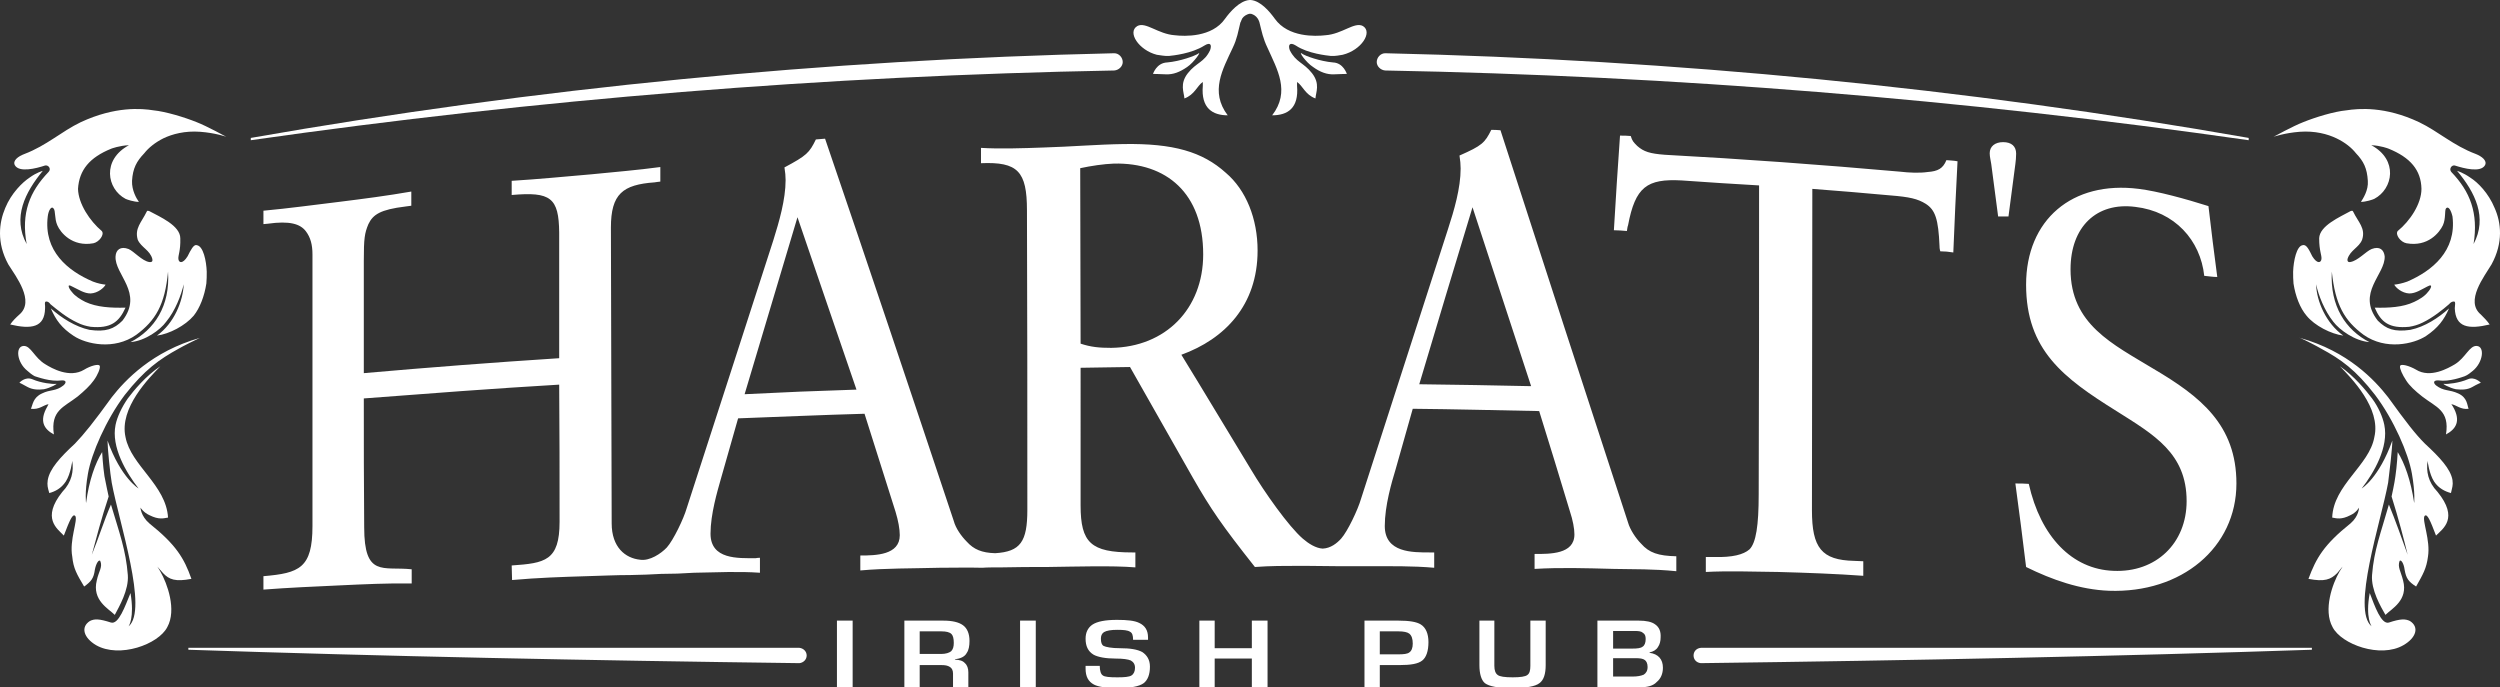 <?xml version="1.0" encoding="utf-8"?>
<!-- Generator: Adobe Illustrator 19.2.1, SVG Export Plug-In . SVG Version: 6.00 Build 0)  -->
<svg version="1.1" id="Слой_1" xmlns="http://www.w3.org/2000/svg" xmlns:xlink="http://www.w3.org/1999/xlink" x="0px" y="0px"
	 viewBox="0 0 652.563 179.4" style="enable-background:new 0 0 652.563 179.4;" xml:space="preserve">
<rect x="0" y="0" width="652.563" height="179.4" fill="#333333" stroke="none"/>
<style type="text/css">
	.st0{fill-rule:evenodd;clip-rule:evenodd;fill:#FFFFFF;}
</style>
<path class="st0" d="M429.063,176.1c-0.7,0.3-1.6,0.5-3,0.5h-5v-4.8h5.8
	c1.2,0,2,0.1,2.5,0.5c0.4,0.3,0.7,0.9,0.7,1.8
	C430.063,175.1,429.663,175.7,429.063,176.1z M421.063,164.7h5.7
	c1,0,1.7,0.1,2.1,0.5c0.5,0.3,0.7,0.8,0.7,1.6
	c0,1-0.3,1.7-0.8,2c-0.5,0.4-1.4,0.5-2.7,0.5h-5V164.7z M430.563,170.4
	v-0.1c1-0.2,1.8-0.7,2.2-1.4c0.5-0.7,0.7-1.6,0.7-2.5
	c0.1-1.6-0.4-2.7-1.4-3.4c-0.9-0.7-2.4-1-4.3-1h-10.8
	v17.4h11.1c2,0,3.5-0.4,4.4-1.4c1-0.8,1.6-2.1,1.6-3.7
	C434.063,172.1,432.863,170.7,430.563,170.4z M367.863,170.3
	c-0.5,0.4-1.5,0.5-2.8,0.5h-4.9v-6h4.9c1.3,0,2.3,0.2,2.8,0.6
	c0.6,0.5,0.9,1.3,0.9,2.6C368.763,169.1,368.463,169.9,367.863,170.3z
	 M370.863,163c-1.1-0.7-3.1-1-5.8-1h-8.9v17.4h4v-5.8h5.2
	c2.8,0,4.8-0.3,5.9-1.2c1-0.8,1.6-2.4,1.6-4.8
	C372.863,165.4,372.163,163.8,370.863,163z M399.463,173.8
	c0,1.2-0.2,2-0.8,2.4c-0.5,0.4-1.8,0.6-3.8,0.6
	c-2.1,0-3.4-0.2-3.9-0.6c-0.6-0.4-0.9-1.2-0.9-2.4V162
	h-3.9v11.6c0,2.3,0.5,3.9,1.4,4.7c1.2,0.9,3.5,1.3,7.1,1.3
	s6.1-0.4,7.2-1.3c1.1-0.8,1.6-2.4,1.6-4.7V162h-4V173.8z
	 M326.763,169.2h-9.7V162h-4v17.4h4v-7.5h9.7v7.5h4.1V162h-4.1V169.2z
	 M218.463,179.4h4.1V162h-4.1V179.4z M298.163,170.2
	c-1.3-0.7-3.2-1-5.8-1c-2.2,0-3.7-0.3-4.3-0.6
	c-0.5-0.3-0.7-0.9-0.7-1.9c0-0.7,0.2-1.3,0.8-1.7
	c0.7-0.4,1.8-0.6,3.5-0.6c1.6,0,2.7,0.1,3.3,0.5
	c0.6,0.3,0.8,1,0.8,2.1h3.9v-0.6c0-1.9-0.8-3.1-2.3-3.8
	c-1.2-0.6-3.1-0.8-5.8-0.8c-3,0-5.2,0.4-6.5,1.3
	c-1.1,0.8-1.7,2-1.7,3.6c0,1.9,0.6,3.3,2.1,4.2
	c1.1,0.6,3.1,1,5.7,1c2,0,3.3,0.2,4,0.5c0.7,0.4,1.1,1,1.1,1.9
	c0,0.9-0.3,1.6-0.9,2c-0.6,0.4-1.9,0.5-3.7,0.5
	c-2,0-3.3-0.1-3.8-0.5c-0.5-0.3-0.8-1.2-0.8-2.5h-3.7V174.5
	c0,2.1,0.7,3.4,2.2,4.2c1.2,0.6,3.2,0.9,6.1,0.9
	c3.4,0,5.7-0.4,6.9-1.3c1-0.8,1.6-2.2,1.6-4.3
	C300.163,172.2,299.363,171,298.163,170.2z M248.263,170
	c-0.5,0.4-1.4,0.7-2.6,0.7h-5.6v-5.9h5.7
	c1.2,0,2.1,0.2,2.6,0.7c0.4,0.4,0.6,1.2,0.6,2.3
	C248.963,168.8,248.763,169.5,248.263,170z M252.363,170.4
	c0.5-0.7,0.7-1.8,0.7-3.1c0-1.9-0.6-3.3-1.7-4.1
	C250.263,162.4,248.563,162,246.263,162h-10.2v17.4h4v-5.8h5.6
	c1,0,1.7,0.1,2.3,0.5c0.5,0.3,0.8,0.9,0.8,1.7v3.6h4V175.5
	c0-1-0.3-1.9-0.9-2.4c-0.5-0.6-1.4-0.9-2.6-0.9v-0.1
	C250.763,171.9,251.863,171.4,252.363,170.4z M266.263,179.4h4.1V162h-4.1
	V179.4z"/>
<path class="st0" d="M522.863,37.1c-2.1,0-3.5,1.1-3.5,2.9c0,1,0.3,2,0.4,2.8
	L521.563,56.5h2.7l1.8-13.7c0.1-0.8,0.2-1.7,0.2-2.7
	C526.263,38.2,525.063,37.1,522.863,37.1z M503.163,44.9
	c-2.1,0.3-4.7,0.2-7.3-0.1C475.463,43,455.063,41.5,434.563,40.4
	c-3.9-0.3-5.5-0.8-7.2-2.3c-1-1-1.3-1.3-1.7-2.6
	c-0.9-0.1-1.9-0.1-2.8-0.1c-0.6,8.2-1.1,16.5-1.6,24.7
	c1.1,0,2.2,0.1,3.4,0.2c0.1-0.5,0.1-1,0.3-1.5
	c1.9-10,4.9-12.2,14-11.7c6.7,0.5,13.5,0.9,20.2,1.3
	c0,26.9,0,53.7-0.1,80.6c0,8.2-0.7,12.7-2.4,14.4
	c-1.6,1.4-4.5,2.1-9.1,2h-2.3v3.9c5.3-0.3,12.6-0.1,18.9,0
	c7.4,0.2,15.4,0.5,22.2,1V146.5c-0.8,0-1.6-0.1-2.4-0.1
	c-8.5-0.2-11-3.4-11-13.2c0-28,0.1-55.9,0.1-83.9
	c6.8,0.5,13.6,1.1,20.3,1.7c5.1,0.4,7.2,0.9,9.3,2.2
	c2.5,1.6,3.3,4,3.6,11c0,0.3,0,0.7,0.2,1.4
	c1.1,0,2.2,0.1,3.4,0.3c0.3-8,0.7-15.9,1.1-23.8
	c-1-0.2-1.9-0.2-2.9-0.3C507.163,44,505.863,44.7,503.163,44.9z
	 M370.463,100.3C375.063,84.9,379.663,69.5,384.363,54.1
	c5.1,15.6,10.2,31.2,15.3,46.7
	C389.963,100.6,380.263,100.4,370.463,100.3z M290.063,90.8
	c-3.1,0-5.3-0.2-8-1.1c0-15.3-0.1-30.6-0.1-45.8
	c2.8-0.6,6.1-1.1,8.8-1.2c13.7-0.3,23.3,7.7,23.3,23.7
	C314.063,80.6,304.263,90.6,290.063,90.8z M194.363,102.9
	C198.963,87.5,203.563,72.1,208.163,56.7c5.1,14.9,10.2,29.9,15.4,45
	C213.763,102,204.063,102.4,194.363,102.9z M428.363,141.9
	c-1.4-1.4-2.9-3.7-3.4-5.5C413.863,102.5,402.763,68.3,391.663,34
	c-0.9-0.1-1.7-0.1-2.4-0.1c-1.7,3.4-2.4,4.1-8.3,6.7
	c0.2,1.3,0.3,2.3,0.3,3.4c0,5.1-1.7,10.9-3.3,15.8
	c-7.5,23.3-15.1,46.8-22.7,70.4c-0.8,2.8-3.5,8.5-5.2,10.4
	c-1.1,1.2-2.7,2.5-4.8,2.6c-1.8-0.1-3.7-1.3-5.2-2.6
	c-3.7-3.2-10-12.1-13.5-18c-6.1-10-12.1-20.1-18.2-30
	C319.663,88.5,328.263,79.7,328.263,65.4c0-8.3-3-15.8-8.3-20.3
	c-6.1-5.5-13.7-7.7-26.6-7.5c-7,0.1-13.9,0.7-20.9,0.9
	c-5.5,0.2-11.6,0.4-16.4,0.1v4c9.6-0.4,12,2.1,12,12.3
	c0.1,26.1,0.1,52.2,0.1,78.2c0,8.3-1.8,10.9-8.4,11.3
	c-3.5-0.1-5.6-1-7.4-3c-1.4-1.4-2.9-3.5-3.4-5.4
	c-11.2-33.6-22.4-67-33.6-99.8c-0.8,0.1-1.6,0.1-2.4,0.2
	c-1.7,3.5-2.4,4.2-8.2,7.3C204.963,44.9,205.063,46,205.063,47
	c0,5.1-1.7,10.9-3.2,15.7c-7.6,23.5-15.1,46.8-22.6,69.9
	c-0.8,2.8-3.5,8.4-5.2,10.3c-1.5,1.6-4.5,3.6-7,3.2
	c-3.8-0.4-7.4-3.2-7.4-9.5c-0.1-25.7-0.1-51.5-0.2-77.2
	c0-8.8,3.1-11.2,11.4-11.8c0.4-0.1,0.9-0.1,1.5-0.2v-3.8
	c-5.9,0.8-12,1.3-18,1.9c-6.9,0.6-14.2,1.3-20.8,1.7v3.7
	C143.763,50,145.863,51.6,145.963,60.7V93.5c-17,1.1-34,2.4-51,3.9
	V68.1c0-5.9,0.2-7.2,1.2-9.6c1.2-2.5,3.1-3.8,9.7-4.6
	c0.5-0.1,1-0.1,1.5-0.2V50c-6.3,1.1-12.5,1.9-18.9,2.7
	C81.863,53.5,75.263,54.4,68.763,55v3.5c0.4,0,0.7-0.1,1.1-0.1
	c5.7-0.8,8.5,0,10,2c1.2,1.6,1.7,3.5,1.7,6v70.9
	c0,11-3.4,12.3-12.8,13.1v3.5c6.5-0.5,13.3-0.8,19.9-1.1
	c6.4-0.3,12.6-0.6,18.8-0.5v-3.7c-7.5-0.8-12.4,2.2-12.4-11
	C94.963,126.4,94.963,115.2,94.963,104c17-1.3,34-2.6,51-3.6
	c0.1,11.9,0.1,23.9,0.1,35.8c0,10.2-3.8,10.8-12.5,11.4
	c0,1.2,0.1,2.5,0.1,3.8c6.8-0.6,12.8-0.8,19.4-1
	c3.8-0.1,7.7-0.3,11.5-0.3c1.9,0,6.5-0.2,8-0.3
	c2.8,0,5.7-0.1,8.6-0.3c6.1-0.1,11.5-0.4,17.2,0v-3.9
	c-0.3,0-0.7,0-1.1,0.1c-4.6,0-11.8,0.4-11.8-6.4
	c0-5.1,1.8-11.1,2.7-14.3c1.5-5.3,3-10.5,4.5-15.8
	c11-0.4,22-0.9,33-1.2c2.7,8.5,5.4,17.1,8.1,25.6
	c0.7,2.3,1.1,4.5,1.1,6.1c0,5.2-6.3,5.3-10.3,5.3v3.9
	c6.8-0.6,13.2-0.5,20.7-0.7c3.8,0,7.3-0.1,11.2,0
	c1-0.1,3.3-0.1,5.1-0.1C265.263,148,269.663,148,273.363,148
	c7.7-0.1,16.9-0.4,23,0.1v-3.9h-0.8c-10.8,0-13.5-2.5-13.5-12.3V96
	c4.2-0.1,8.5-0.1,12.9-0.2c5.5,9.7,10.9,19.2,16.4,28.9
	C316.063,132.9,318.863,137,327.563,148c4-0.3,7.9-0.3,11.9-0.3h1.1
	l9.6,0.1h6.9c6.2,0,11.6-0.1,17.3,0.4v-4h-1.1
	c-4.6,0-11.8,0.1-11.8-6.9c0-5.3,1.8-11.4,2.8-14.7
	c1.5-5.3,3-10.6,4.5-15.9c11,0.1,22,0.4,33,0.6
	c2.7,8.7,5.4,17.4,8,26.1C410.563,135.8,410.963,138,410.963,139.5
	c0,5.2-6.4,5.1-10.4,5.1V148.5c6.8-0.4,13.2-0.2,20.7,0
	c5.4,0.1,10.2,0,16.3,0.6v-3.9
	C432.863,145.1,430.463,144.3,428.363,141.9z M562.163,96.3
	c-10.7-6.5-21.7-11.6-21.7-26c0-11.1,6.8-17.6,16.9-16.3
	c10.3,1.2,17,8.7,18,18c1.1,0.1,2.3,0.3,3.4,0.3
	c-0.8-6.1-1.6-12.3-2.3-18.5c-6-1.9-13.3-3.9-18.2-4.5
	c-17.4-2.2-29.4,8.1-29.4,25c0,17.1,9.8,24.4,23.6,33
	c9.8,6.2,18.3,11,18.3,23.5c0,11-8,18.7-19.1,18.2
	c-10.8-0.4-19-8.9-22.1-22.7c-1.2-0.1-2.3-0.1-3.5-0.1
	c1,7.2,1.9,14.5,2.8,21.8c6.9,3.4,14.1,5.9,21.6,6.2
	c19,0.7,33.3-11.3,33.3-28C583.763,110.9,574.363,103.5,562.163,96.3z"/>
<path class="st0" d="M326.363,88.3c-0.1,0.1-0.1,0.1-0.2,0.1
	C326.263,88.4,326.263,88.4,326.363,88.3z"/>
<path class="st0" d="M361.663,13.9L361.663,13.9c0,0,0,0-0.1,0
	c-1.2,0-2.2,1.1-2.2,2.3c0,1.1,1,2.1,2.2,2.2
	c75.4,1.4,150.6,7.5,225.4,18.2V36
	C512.363,22.9,437.063,15.6,361.663,13.9z M290.863,13.9L290.863,13.9
	h-0.1c-75.3,1.7-150.6,9-225.3,22.1v0.6
	c74.8-10.7,150.1-16.8,225.4-18.2
	c1.2-0.1,2.2-1.1,2.2-2.2C293.063,15,292.063,13.9,290.863,13.9z"/>
<path class="st0" d="M208.663,169.1L208.663,169.1h-0.1H49.163v0.5
	c50.6,1.7,104.4,2.8,159.5,3.5c1-0.1,1.9-0.9,1.9-2
	C210.563,170,209.663,169.2,208.663,169.1z M444.063,169.1L444.063,169.1h-0.1
	c-1.1,0.1-1.9,0.9-1.9,2c0,1.1,0.8,1.9,1.9,2
	c55.1-0.7,108.9-1.8,159.5-3.5v-0.5H444.063z"/>
<path class="st0" d="M347.963,16.3C344.563,16,340.663,14.6,339.863,14
	c-1.1-0.8,1,2.3,2.9,3.5c1.8,1.3,3.6,2,5.5,1.9
	c2-0.1,3.3-0.1,3.3-0.1S350.663,16.4,347.963,16.3z M312.763,14
	c-0.9,0.6-4.7,2-8.1,2.3c-2.8,0.1-3.7,3-3.7,3
	s1.4,0,3.3,0.1c2,0.1,3.7-0.6,5.6-1.9
	C311.663,16.3,313.763,13.2,312.763,14z M355.763,6.8
	c-2.2-1.2-5.4,2.1-9.8,2.4C343.363,9.5,336.263,9.8,332.763,4.9
	C331.463,3.1,329.063,0.2,326.463,0h-0.1h-0.2
	c-2.6,0.2-5.1,3.1-6.4,4.9C316.363,9.8,309.163,9.5,306.663,9.2
	c-4.4-0.3-7.6-3.6-9.8-2.4c-2.7,1.6,0.4,6.3,5.1,7.5
	c0.8,0.1,2.3,0.4,3.2,0.3c1-0.1,5.9-0.6,9.2-2.7
	c1.6-1,2-0.2,1.5,1.2c-1.5,3.2-3.6,3.2-5.8,6
	c-2.2,2.8-1,5-0.9,6.6c2.7-1,3.3-3.3,4.8-4.3v1
	c-0.5,5.9,2.6,7.7,6.5,7.7c-4.7-6.2-1.3-12,1.3-17.6
	c1.2-2.5,1.4-4.2,2-6.6c0.1-0.2,0.2-0.3,0.2-0.5v0.2
	c0-0.3,0.2-0.5,0.3-0.8c0.4-0.6,1.1-1,1.8-1.2h0.2h0.3
	c0.7,0.2,1.3,0.6,1.7,1.2c0.2,0.3,0.3,0.5,0.4,0.8
	c0,0,0.1,0.2,0.1,0.3C329.363,8.3,329.663,10,330.863,12.5
	c2.5,5.6,6,11.4,1.2,17.6c4,0,7-1.8,6.5-7.7v-1c1.5,1,2.1,3.3,4.8,4.3
	c0.1-1.6,1.3-3.8-0.9-6.6c-2.2-2.8-4.2-2.8-5.8-6
	c-0.5-1.4,0-2.2,1.6-1.2C341.363,14,346.463,14.5,347.363,14.6
	c1,0.1,2.5-0.2,3.1-0.3C355.363,13.1,358.363,8.4,355.763,6.8z"/>
<path class="st0" d="M14.063,113.4c-0.9-6.3,2.6-7.1,6.2-9.9
	c1.7-1.4,3.3-2.9,4.2-4.2c1.1-1.5,1.7-3.1,1.6-3.7
	C25.963,94.8,23.563,95.5,21.963,96.5c-3.8,2.3-8.5-0.4-10.1-1.4
	c-2.9-1.7-3.8-4.9-5.7-4.8c-2.2,0.1-1.8,4.3,1,6.5
	c0.4,0.4,1.3,1.1,1.9,1.4c0.7,0.2,4.1,1.5,7,1.1
	c1.3-0.1,1.3,0.6,0.5,1.3c-2,1.6-3.4,1-5.6,2.1
	c-2.4,1.1-2.4,3-2.9,4c2.2,0.3,3.3-1,4.6-1.2l-0.3,0.6
	C10.163,109.9,11.463,112,14.063,113.4z M52.163,88.2c0,0,0.1,0,0.1-0.1
	C52.263,88.2,52.163,88.2,52.163,88.2z M51.363,64
	c-0.8-0.3-1.6,1.3-2.4,2.9C47.663,69,46.663,68.6,46.563,67.6
	s0.6-2.1,0.5-5.4c0-3.3-5.3-5.6-8.1-7.1
	c-0.5-0.1-0.5-0.2-0.7,0.2C36.963,58,35.063,59.6,35.963,62.6
	c0.9,2,3.2,2.7,3.8,5c0.1,0.5,0,0.9-0.8,0.8
	c-1.9-0.3-4-2.8-5.4-3.4c-2.1-0.8-3.3,0.2-3.4,1.9
	c-0.3,4.8,7.4,9.5,1.8,16.8c-2.2,2.2-4.4,3-8.6,2.4
	C19.663,85.3,16.063,83,13.263,80.5c1.3,3,2.8,5.1,6,7.2
	c3.2,2.1,10.5,3.8,16.3-0.3c5-3.7,7.5-7.8,8.3-16.5
	c0.6,9-3.6,15.2-9.8,18.4C37.863,89,41.863,86.1,43.363,84
	c2.4-2.9,3.9-6.9,4.6-9.8c-0.2,4.4-2.5,10.2-7,13.4
	C44.163,87.2,48.363,85,50.563,82.4c1.6-2,2.8-5.1,3.3-8.4
	c0.1-1,0.1-2,0.1-3.1C53.863,68.1,53.063,64.2,51.363,64z M29.163,103.7
	c-4.7,6.5-7.2,9.6-9.6,12.1c-3.9,3.6-6.6,6.6-7.1,9.5
	c-0.2,1.4,0,2,0.4,3.4c1.5-0.4,3.1-1.2,4.3-3
	c1.3-2,1.7-5.4,1.7-5.4c0.4,2.7-0.1,5.5-2.6,8.1
	c-5.5,6.9-1.3,9.6,0.4,11.4c1.5-3.9,2.3-5.9,3-5.1
	c0.7,1.1-1.6,6.3-0.8,10.6c0.3,3.1,1.2,4.6,3.1,7.8
	c1.8-1.3,2.5-2.1,2.8-4.4c0.3-1.6,1-2.7,1.4-2.3
	C26.863,148,25.763,149.1,25.263,151.5c-1.3,5.2,3.1,7.4,4.7,9
	c1.1-2.1,3.7-6.5,3.4-10.4c-0.5-6.5-2.2-11-4.4-18.4
	c-1.9,4.4-3.2,8.7-5,13.1c1.1-4.1,2.5-9.5,4.4-15.2
	c0,0-0.8-3.6-1.1-5.3C26.863,121.7,26.663,118,26.663,118
	c-1.8,2.9-3.4,7.3-4.2,13.3c0,0-0.4-2.6,0.5-7.7
	c0.9-5.2,4.7-14,9.6-20.5C37.763,96.5,41.563,93.8,46.663,91
	c1-0.6,4.4-2.3,5.5-2.8C39.763,91.7,32.663,99.2,29.163,103.7z
	 M38.963,136.6C36.763,134.7,36.663,132.5,36.663,132.5s0.8,1.3,2.4,2
	c2.4,1.2,3.6,0.8,4.8,0.6c-0.5-8.5-9.7-13.6-11.1-21
	c-1.7-7.6,6.2-15.5,9.1-18.5c-3.8,2.5-7,6.4-8.5,8.4
	c-1.6,2.3-2.8,4.9-3.2,6.9c-1.2,5.8,2.8,12.5,6,16.6
	c0,0-4.6-2.7-8.1-12.5c0,1.9,0.7,8.8,1.1,11
	c1.9,10.3,9.6,33.2,4.4,37.5c0,0,1.6-2.2,0.5-8.7
	c-1.4,3.4-3.1,8.3-5.1,7.7c-3.1-1-4.3-1-5.5-0.4
	c-2.5,1.6-1.6,4.4,1.6,6.3c6.1,3.5,16.3-0.2,18.6-4.7
	c2.5-4.5,0-11.4-1.8-14.5c-0.4-0.7-0.8-1.3-0.8-1.3l1.5,1.7
	c1.6,1.7,3.2,2.3,7.4,1.5C48.063,145.7,45.963,142.2,38.963,136.6z
	 M2.663,84.7C8.163,86,11.663,85.5,11.763,80.5c0.1-0.7-0.3-1.8,0.3-1.8
	c0.3,0,0.7,0.1,1.1,0.7c1.7,1.4,4.2,3.5,7,4.8
	c1.2,0.6,2.3,0.9,3.5,1.1c5.2,0.5,7.4-1.2,9.1-5
	c-3.8,0.1-7.5-0.1-10.5-1.5c-1.2-0.6-2.7-1.5-3.5-2.6
	c-0.6-0.6-1.6-2.4,0.1-1.4c1.7,0.8,3.1,1.8,4.8,1.8
	c1.9-0.1,3.5-1.5,3.9-2.3C26.663,74.2,25.563,74,24.263,73.5
	c-6.6-2.8-12.9-8-11.8-17c0.2-1.7,1-2.8,1.5-2.1
	C14.563,55,14.163,57,14.963,58.8C15.763,60.7,18.863,64.5,24.363,63.5
	c1.5-0.3,3-2.3,2.2-3.2c-3.1-2.6-6.1-7.1-6.2-11
	c0.3-4.9,3-8.2,8.7-10.5c0,0,2.1-0.8,4.6-0.9
	c-7.1,3.8-5.8,11.4-0.9,14c0.4,0.2,2.2,0.8,3.5,0.8
	c-0.6-0.8-1.9-3-1.8-5.5C34.663,43.9,35.663,42.1,37.663,40
	c1.1-1.4,2.8-2.8,5-3.9c2.3-1.1,5.6-2,9.6-1.7
	c4,0.3,6.8,1.3,6.8,1.3s-5.1-2.8-7.7-3.8
	c-3.2-1.3-8.2-2.8-11.3-3.1c-3.1-0.5-10-1.1-19,3.1
	c-5,2.4-8.9,6.1-14.7,8.3c-1.6,0.6-3.1,1.7-2.5,2.9
	c1.1,2,5.5,0.9,7.9,0.1C12.663,43,13.463,44.1,12.663,44.9
	C7.763,50,5.463,55.6,6.963,63.7c-3.8-6.9-0.4-13.5,4.2-19.1
	c0,0-1.6,0.4-3.5,1.8c-1.8,1.2-4.7,4-6.3,7.9
	c-1.6,3.8-2.3,9,0.8,14.7c2,3.2,7,9.6,2.9,13.1
	C4.163,82.9,3.263,83.8,2.663,84.7z M11.463,101.6
	c1.6-0.3,4-1.6,3.1-1.4C13.763,100.3,10.763,100,8.463,99
	c-1.9-0.8-3.4,0.9-3.4,0.9S5.963,100.3,7.163,101
	C8.463,101.7,9.863,101.8,11.463,101.6z"/>
<path class="st0" d="M640.263,106.1L639.863,105.5c1.3,0.2,2.5,1.5,4.5,1.2
	c-0.4-1-0.3-2.9-2.7-4c-2.4-1.1-3.7-0.5-5.8-2.1
	c-0.8-0.7-0.7-1.4,0.7-1.3c2.8,0.4,6.2-0.9,6.8-1.1
	c0.8-0.3,1.6-1,2.1-1.4c2.7-2.2,3.2-6.4,1-6.5
	c-1.9-0.1-2.9,3.1-5.7,4.8c-1.7,1-6.4,3.7-10.1,1.4
	c-1.7-1-4.1-1.7-4.2-0.9c-0.1,0.6,0.6,2.2,1.6,3.7
	c0.8,1.3,2.4,2.8,4.2,4.2c3.6,2.8,7.2,3.6,6.2,9.9
	C641.063,112,642.463,109.9,640.263,106.1z M600.363,88.2c0,0-0.1,0-0.2-0.1
	C600.263,88.2,600.263,88.2,600.363,88.2z M598.563,70.9
	c0,1.1,0,2.1,0.1,3.1c0.5,3.3,1.7,6.4,3.4,8.4
	c2.1,2.6,6.4,4.8,9.6,5.2c-4.5-3.2-7-9-7.1-13.4
	c0.6,2.9,2.2,6.9,4.5,9.8c1.6,2.1,5.6,5,9.4,5.3
	c-6.2-3.2-10.3-9.4-9.8-18.4c0.9,8.7,3.3,12.8,8.3,16.5
	c5.8,4.1,13.1,2.4,16.3,0.3c3.1-2.1,4.7-4.2,6-7.2
	c-2.8,2.5-6.3,4.8-10.1,5.6c-4.2,0.6-6.3-0.2-8.5-2.4
	c-5.7-7.3,2-12,1.8-16.8c-0.2-1.7-1.3-2.7-3.4-1.9
	c-1.5,0.6-3.6,3.1-5.6,3.4c-0.6,0.1-0.8-0.3-0.7-0.8
	c0.7-2.3,3-3,3.8-5c1-3-1-4.6-2.3-7.3
	c-0.2-0.4-0.3-0.3-0.7-0.2c-2.7,1.5-8.1,3.8-8.2,7.1
	c0,3.3,0.7,4.4,0.6,5.4c-0.1,1-1.1,1.4-2.4-0.7
	c-0.8-1.6-1.5-3.2-2.5-2.9C599.463,64.2,598.663,68.1,598.563,70.9z
	 M600.363,88.2c1.2,0.5,4.5,2.2,5.5,2.8c5.2,2.8,9,5.5,14.1,12.1
	c4.9,6.5,8.7,15.3,9.6,20.5c0.9,5.1,0.6,7.7,0.6,7.7
	c-0.9-6-2.5-10.4-4.3-13.3c0,0-0.2,3.7-0.6,6.3
	c-0.2,1.7-1,5.3-1,5.3c1.8,5.7,3.2,11.1,4.2,15.2
	c-1.6-4.4-3.1-8.7-4.9-13.1c-2.1,7.4-3.9,11.9-4.4,18.4
	c-0.3,3.9,2.3,8.3,3.5,10.4c1.6-1.6,6-3.8,4.6-9
	c-0.6-2.4-1.5-3.5-0.9-5.1c0.4-0.4,1.1,0.7,1.3,2.3
	c0.4,2.3,1,3.1,3,4.4c1.8-3.2,2.7-4.7,3.1-7.8
	c0.7-4.3-1.6-9.5-0.9-10.6c0.7-0.8,1.5,1.2,3,5.1
	c1.8-1.8,6-4.5,0.4-11.4c-2.5-2.6-3-5.4-2.6-8.1
	c0,0,0.4,3.4,1.7,5.4c1.2,1.8,2.9,2.6,4.4,3
	c0.3-1.4,0.6-2,0.4-3.4c-0.5-2.9-3.3-5.9-7.2-9.5
	c-2.5-2.5-4.9-5.6-9.6-12.1C619.863,99.2,612.863,91.7,600.363,88.2z
	 M602.563,151.1c4.2,0.8,5.8,0.2,7.5-1.5l1.4-1.7
	c0,0-0.3,0.6-0.8,1.3c-1.8,3.1-4.3,10-1.8,14.5
	c2.3,4.5,12.5,8.2,18.5,4.7c3.3-1.9,4.2-4.7,1.7-6.3
	c-1.2-0.6-2.5-0.6-5.5,0.4c-2,0.6-3.7-4.3-5-7.7
	c-1.2,6.5,0.5,8.7,0.5,8.7c-5.3-4.3,2.4-27.2,4.3-37.5
	c0.3-2.2,1.1-9.1,1.1-11c-3.5,9.8-8,12.5-8,12.5
	c3.2-4.1,7.1-10.8,5.9-16.6c-0.4-2-1.5-4.6-3.2-6.9
	c-1.5-2-4.7-5.9-8.4-8.4c2.9,3,10.8,10.9,9,18.5
	c-1.3,7.4-10.7,12.5-11,21c1.1,0.2,2.4,0.6,4.7-0.6
	c1.6-0.7,2.3-2,2.3-2s0,2.2-2.2,4.1
	C606.563,142.2,604.563,145.7,602.563,151.1z M647.563,82.1
	c-4.2-3.5,0.9-9.9,2.8-13.1c3.1-5.7,2.5-10.9,0.8-14.7
	c-1.6-3.9-4.4-6.7-6.3-7.9c-2-1.4-3.5-1.8-3.5-1.8
	c4.7,5.6,8,12.2,4.3,19.1C646.963,55.6,644.763,50,639.863,44.9
	c-0.7-0.8,0.1-1.9,0.9-1.7c2.5,0.8,6.8,1.9,7.9-0.1
	c0.6-1.2-0.9-2.3-2.4-2.9C640.363,38,636.463,34.3,631.463,31.9
	c-8.9-4.2-15.8-3.6-19-3.1c-3.2,0.3-8.1,1.8-11.3,3.1
	c-2.6,1-7.7,3.8-7.7,3.8s2.9-1,6.8-1.3
	c4-0.3,7.3,0.6,9.6,1.7c2.3,1.1,4,2.5,5.1,3.9
	c2,2.1,2.9,3.9,3.1,7.2c0.2,2.5-1.3,4.7-1.8,5.5
	c1.3,0,3.1-0.6,3.5-0.8c4.9-2.6,6.3-10.2-0.8-14
	c2.5,0.1,4.5,0.9,4.5,0.9c5.7,2.3,8.5,5.6,8.6,10.5
	c0,3.9-3,8.4-6.2,11c-0.7,0.9,0.7,2.9,2.3,3.2
	c5.6,1,8.6-2.8,9.5-4.7C638.463,57,638.063,55,638.463,54.4
	c0.6-0.7,1.3,0.4,1.7,2.1c1.1,9-5.3,14.2-11.8,17
	c-1.4,0.5-2.5,0.7-3.4,0.8c0.4,0.8,2,2.2,3.9,2.3
	c1.7,0,3.1-1,4.7-1.8c1.8-1,0.8,0.8,0.2,1.4
	c-0.8,1.1-2.3,2-3.6,2.6c-2.9,1.4-6.7,1.6-10.3,1.5
	c1.6,3.8,3.8,5.5,9,5c1.2-0.2,2.3-0.5,3.5-1.1
	c2.7-1.3,5.3-3.4,6.9-4.8c0.5-0.6,0.9-0.7,1.3-0.7
	c0.5,0,0.2,1.1,0.2,1.8c0.2,5,3.6,5.5,9.1,4.2
	C649.263,83.8,648.363,82.9,647.563,82.1z M645.363,101
	c1.2-0.7,2.2-1.1,2.2-1.1S645.963,98.2,644.163,99
	c-2.3,1-5.4,1.3-6.1,1.2c-1-0.2,1.4,1.1,3,1.4
	C642.763,101.8,644.163,101.7,645.363,101z"/>
</svg>
